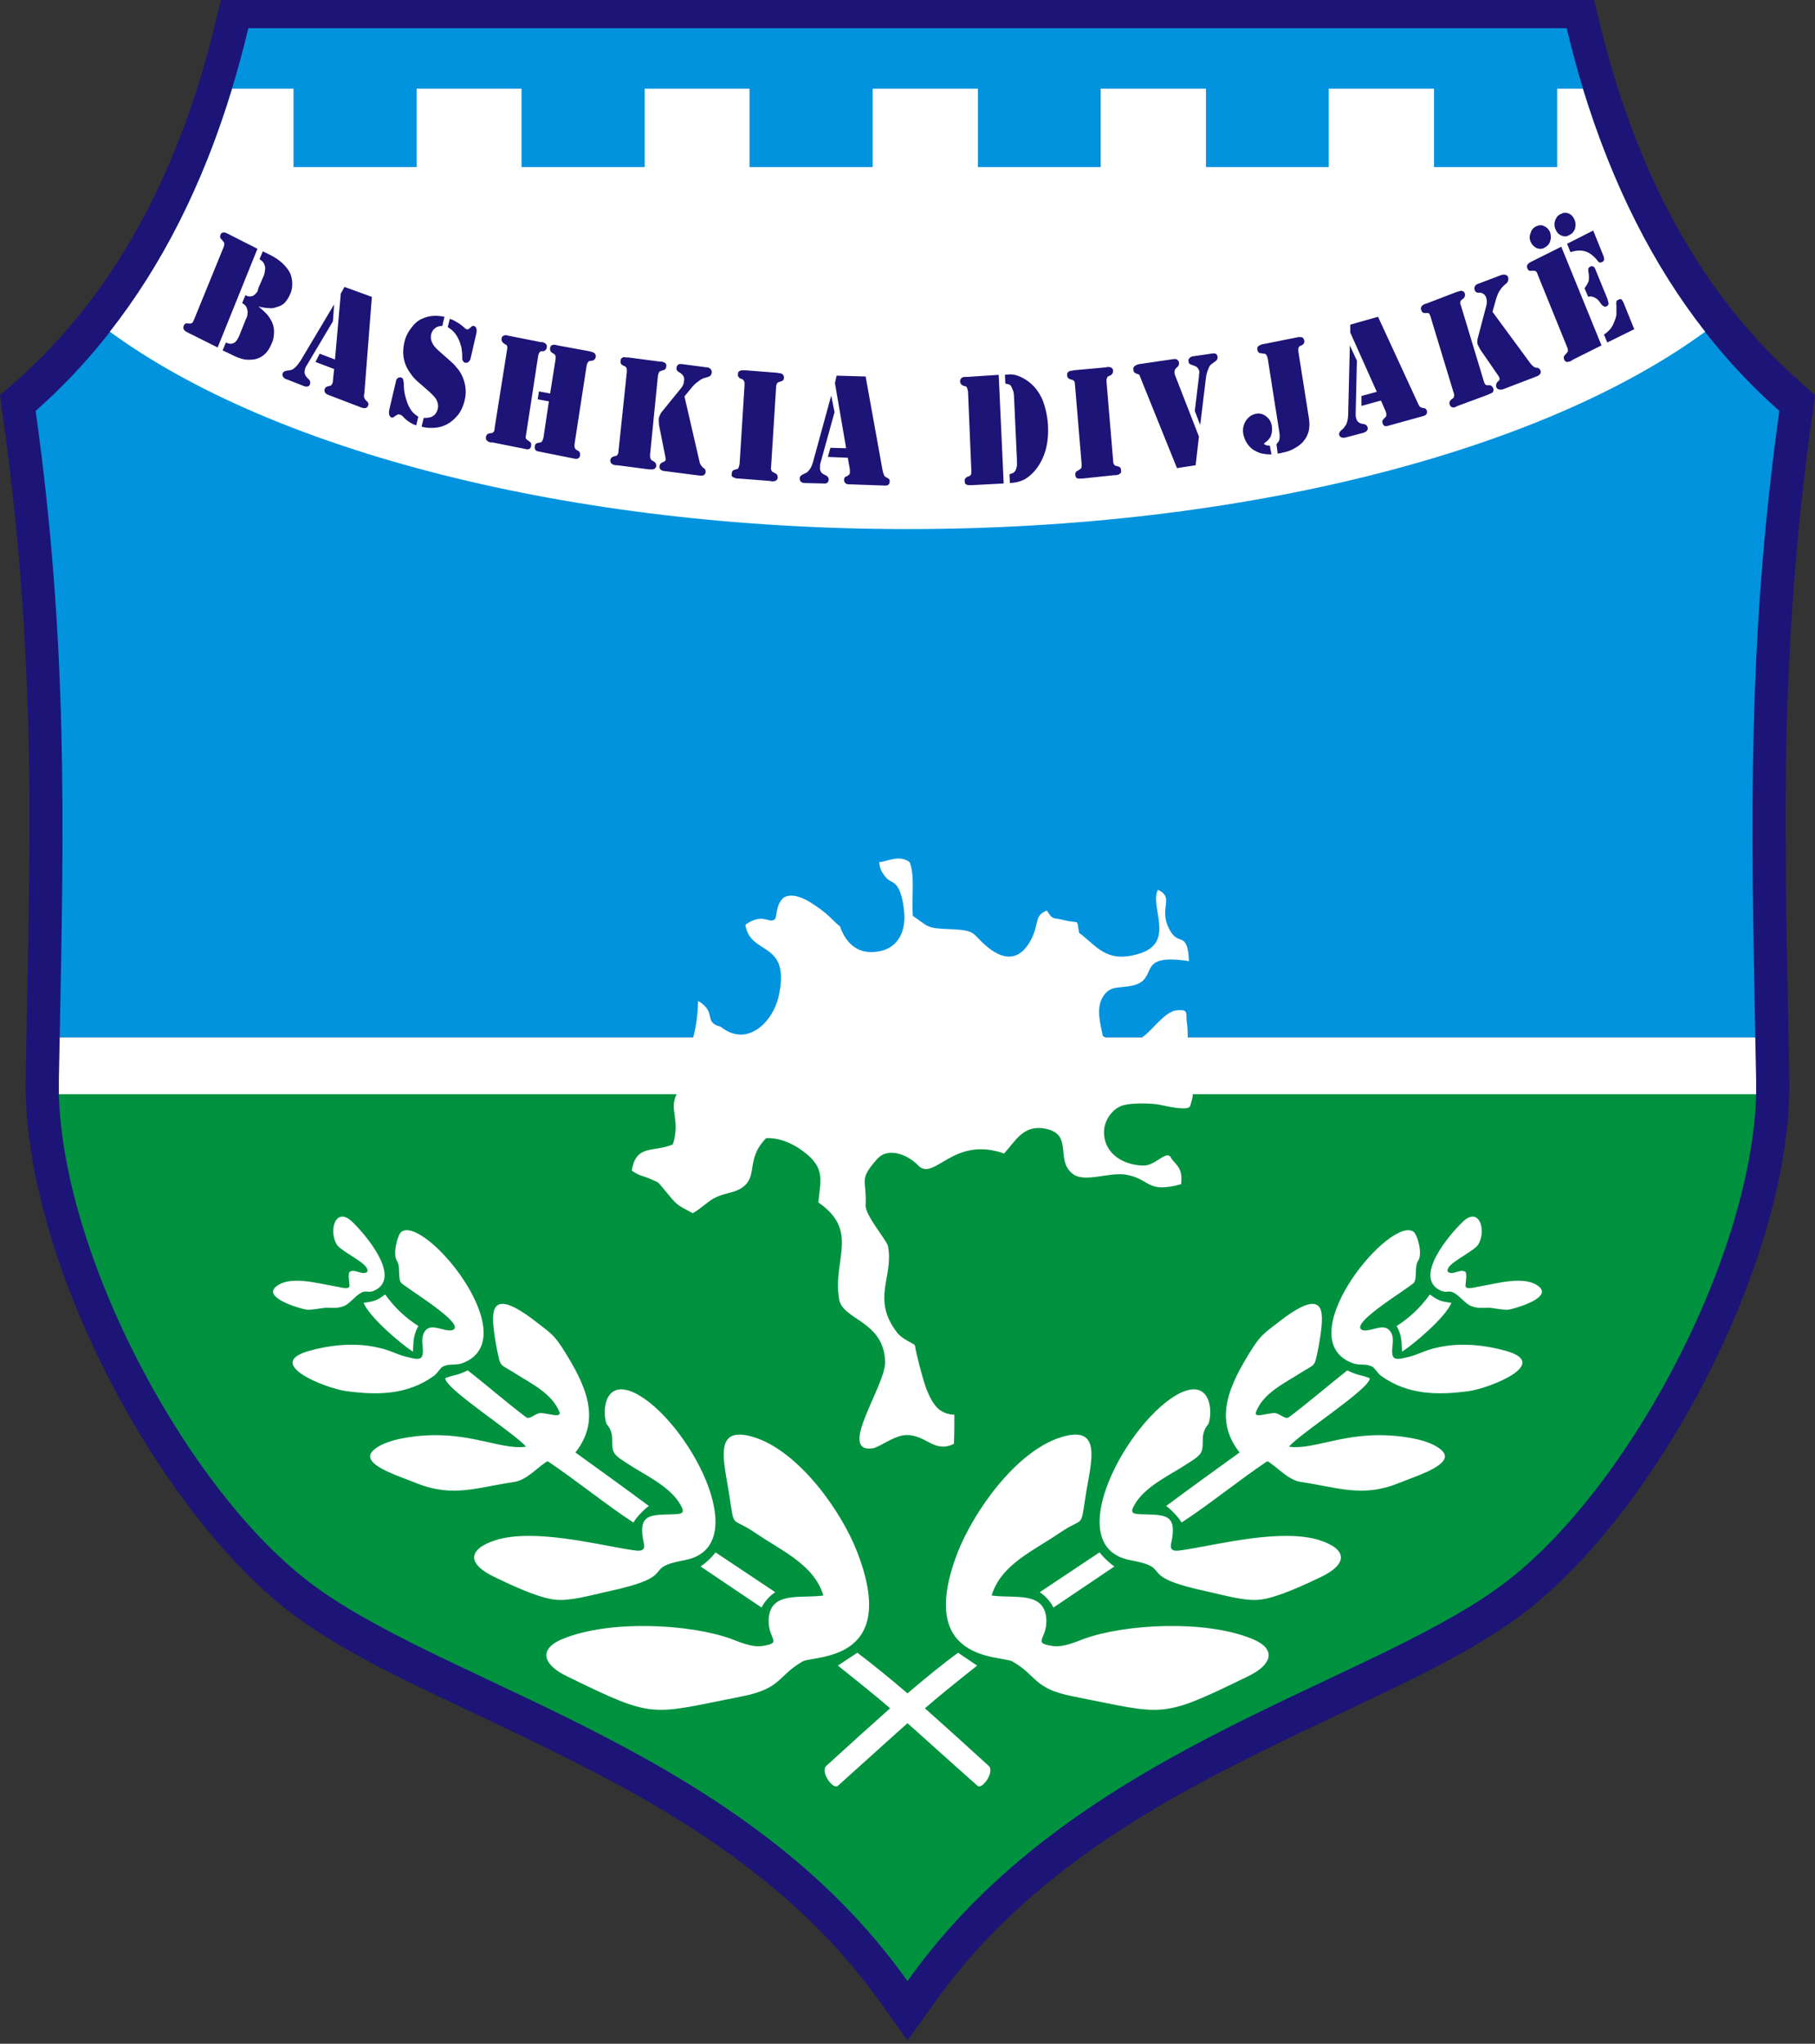 <?xml version="1.0" encoding="UTF-8"?>
<!DOCTYPE svg PUBLIC "-//W3C//DTD SVG 1.1//EN" "http://www.w3.org/Graphics/SVG/1.1/DTD/svg11.dtd">
<!-- Creator: CorelDRAW X7 -->
<svg xmlns="http://www.w3.org/2000/svg" xml:space="preserve" width="4.378in" height="4.929in" version="1.1" style="shape-rendering:geometricPrecision; text-rendering:geometricPrecision; image-rendering:optimizeQuality; fill-rule:evenodd; clip-rule:evenodd"
viewBox="0 0 4378 4929"
 xmlns:xlink="http://www.w3.org/1999/xlink">
 <rect x="0" y="0" width="4378" height="4929" fill="#333333" stroke="none"/>
 <defs>
  <style type="text/css">
   <![CDATA[
    .fil2 {fill:#00923F}
    .fil1 {fill:#0193DE}
    .fil0 {fill:#1C1477}
    .fil3 {fill:white}
    .fil4 {fill:white}
   ]]>
  </style>
 </defs>
 <g id="Layer_x0020_1">
  <g id="_869556304">
   <path class="fil0" d="M2126 4833c-182,-258 -437,-427 -700,-563 -125,-65 -252,-123 -379,-184 -109,-52 -222,-108 -322,-179 -331,-235 -671,-864 -663,-1306 4,-228 10,-456 9,-684 -2,-308 -21,-608 -64,-913l-7 -51 37 -32c254,-224 403,-531 485,-876l11 -45 3312 0 11 45c82,345 232,652 486,876l36 32 -7 51c-43,305 -62,605 -64,913 -1,228 5,456 9,684 8,442 -332,1071 -663,1306 -100,71 -213,127 -322,179 -127,61 -254,119 -379,184 -263,136 -518,305 -700,563l-63 88 -63 -88z"/>
   <path class="fil1" d="M144 2502c10,-516 20,-952 -58,-1511 239,-211 415,-512 513,-923 530,0 1060,0 1590,0 530,0 1060,0 1590,0 98,411 274,712 513,923 -78,559 -68,995 -58,1511l-4090 0z"/>
   <path class="fil2" d="M2189 4778c-390,-551 -1081,-704 -1421,-946 -301,-213 -615,-787 -626,-1193l4094 0c-11,406 -325,980 -626,1193 -340,242 -1031,395 -1421,946z"/>
   <path class="fil3" d="M4113 800c-389,285 -1105,476 -1924,476 -819,0 -1535,-191 -1924,-476 124,-158 224,-352 295,-586l148 0 0 189 297 0 0 -189 253 0 0 189 297 0 0 -189 253 0 0 189 297 0 0 -189 254 0 0 189 296 0 0 -189 254 0 0 189 296 0 0 -189 254 0 0 189 297 0 0 -189 62 0c72,234 171,428 295,586z"/>
   <path class="fil3" d="M144 2502l1528 0c7,-25 11,-54 12,-88 46,27 12,52 54,62 65,52 126,-12 140,-72 31,-138 -69,-97 -80,-174 44,-30 56,-1 71,-13 6,-6 1,-34 21,-52 29,-18 74,16 101,37 12,10 22,22 35,32 16,46 48,68 91,61 43,-6 69,-41 64,-96 -2,-21 -7,-47 -16,-60 -8,-13 -21,-13 -29,-24 -9,-11 -15,-22 -15,-36 18,0 46,-19 73,0 14,35 4,88 8,130 39,26 30,30 93,32 63,3 48,11 87,43 60,49 93,10 109,-26 15,-35 5,-50 34,-62 16,25 15,16 41,23 40,10 30,-6 37,31 41,29 64,75 145,50 89,-27 24,-114 45,-154 41,19 2,43 26,92 23,49 45,2 49,80 -133,-20 -69,43 -136,59 -32,7 -54,-1 -71,26 -18,28 -7,65 -1,95 2,2 4,3 6,4l89 0c14,-10 24,-22 37,-35 11,-11 29,-28 44,-30 34,-4 23,7 27,30 1,7 2,21 2,35l1369 0 2 101c0,11 0,23 0,36l-1359 0c0,8 -1,11 -6,28 -4,14 -60,0 -71,-2 -20,-5 -68,-5 -88,0 -27,6 -49,36 -49,65 0,56 52,81 96,81 30,0 57,-42 67,-16 15,18 27,25 23,61 -84,23 -72,-12 -133,-23 -42,-7 -103,22 -131,-4 -39,-34 4,-94 -64,-107 -52,-10 -71,29 -99,60 -124,-44 -169,70 -208,28 -23,-24 -71,-45 -98,-15 -46,52 -25,48 -28,112 -1,25 52,85 54,99 14,75 -41,126 22,208 12,16 42,27 43,31 2,17 20,86 28,106 16,39 31,59 67,61 0,23 0,47 -1,70 -47,24 -67,-22 -115,-21 -30,1 -63,29 -81,32 -87,12 32,-152 30,-209 -3,-99 -103,-100 -111,-151 -16,-95 50,-164 -50,-233 5,-51 15,-79 -25,-114 -25,-22 -63,-43 -101,-41 -52,53 -16,94 -62,122 -20,11 -42,11 -64,23 -19,11 -30,24 -51,36 -43,-23 -37,-19 -68,-56 -18,-21 -10,-16 -35,-27 -16,-7 -29,-8 -44,-20 10,-64 52,-43 99,-63 19,-60 -10,-82 9,-121l-1490 0c0,-13 0,-25 0,-36l2 -101z"/>
   <path class="fil0" d="M621 600l-96 238 -70 -35 -4 -2c-4,-2 -6,-4 -8,-7 -1,-2 -1,-5 0,-8 2,-5 5,-7 10,-6 4,0 6,1 7,0 1,0 2,0 3,-1 2,-1 3,-4 5,-8l71 -174c2,-4 2,-8 2,-10 -1,-2 -1,-3 -1,-3 -1,-1 -3,-3 -5,-6 -4,-3 -5,-7 -3,-12 1,-3 3,-5 6,-5 3,-1 6,0 10,2l4 2 69 35zm2 139c9,7 15,13 19,17 5,5 8,10 11,15 5,8 8,18 8,28 0,10 -1,20 -6,30 -8,20 -20,32 -38,37 -9,2 -18,2 -27,1 -10,-2 -21,-6 -34,-13l-19 -9 8 -19c4,2 8,3 10,3 3,0 6,0 9,-2 5,-2 9,-8 13,-17l16 -40c3,-5 4,-10 4,-14 1,-4 0,-7 -1,-11 -1,-3 -2,-6 -4,-8 -2,-2 -4,-4 -8,-6l8 -19c4,2 7,3 9,3 3,0 5,0 8,-1 2,-1 4,-2 7,-5 2,-2 4,-4 5,-6l3 -10 13 -30c1,-4 2,-7 2,-11 1,-4 1,-7 0,-10 -1,-3 -2,-7 -4,-9 -2,-3 -5,-5 -9,-8l8 -19 18 9c24,12 39,27 48,44 3,8 5,16 5,25 0,8 -1,17 -5,25 -3,8 -8,15 -13,21 -6,6 -13,9 -21,11 -5,2 -11,3 -17,2 -7,0 -15,-1 -26,-4zm208 -47l66 24 -18 231c-1,4 -1,7 -1,11 1,2 2,5 5,8 3,2 4,4 5,6 1,2 1,4 0,6 -2,6 -7,8 -16,5l-81 -31c-3,-1 -5,-3 -7,-5 -1,-3 -2,-5 -1,-8 1,-3 2,-4 3,-5 1,-1 4,-2 7,-3 3,0 5,-1 6,-2 1,-1 2,-3 3,-5 1,-2 1,-4 1,-6l3 -28 -45 -17 10 -20 37 14 14 -159 9 -16zm-25 42l-3 41 -63 106c-2,3 -4,6 -4,9 -3,8 -1,14 4,20l5 5c3,3 4,7 3,11 -2,6 -7,8 -15,5l-41 -16c-4,-1 -7,-3 -9,-6 -2,-3 -2,-6 -1,-9 1,-3 4,-5 10,-6 5,-1 9,-1 11,-2 3,-1 6,-3 8,-5 5,-4 9,-10 14,-17l81 -136zm266 30l-5 22c-7,0 -13,2 -17,5 -5,4 -8,8 -10,15 -1,6 -1,12 1,17 2,6 6,12 12,18 4,4 13,12 28,25 9,8 16,14 20,20 5,5 9,11 13,19 9,19 12,39 7,60 -4,16 -10,30 -21,41 -10,11 -22,19 -36,23 -7,2 -15,3 -24,3 -8,0 -16,-1 -23,-3l5 -21c10,0 18,-1 23,-5 5,-3 9,-9 11,-17 2,-8 0,-17 -5,-25 -4,-5 -11,-13 -22,-22 -12,-11 -21,-18 -25,-22 -5,-5 -9,-9 -12,-14 -18,-23 -23,-48 -17,-76 3,-14 9,-26 17,-36 8,-11 17,-19 28,-23 15,-7 33,-8 52,-4zm8 25l5 -20c7,2 12,5 17,8 4,2 11,7 19,14 2,2 3,3 5,3 2,1 4,0 5,-1l5 -4c2,-3 5,-3 7,-3 3,1 5,3 6,6 1,3 1,7 0,12l-14 61c-1,4 -3,6 -5,8 -2,2 -5,2 -8,2 -2,-1 -4,-2 -5,-4 -1,-2 -2,-3 -2,-5 0,-1 0,-4 0,-7 0,-7 -1,-14 -2,-21 -2,-7 -4,-14 -7,-20 -6,-13 -14,-22 -26,-29zm-71 216l-5 21c-9,-3 -18,-8 -28,-17 -3,-4 -6,-6 -7,-7 -2,-1 -3,-2 -5,-2 -2,-1 -4,-1 -5,0 -1,0 -3,2 -7,4 -2,3 -5,3 -7,3 -6,-2 -8,-8 -6,-19l16 -68c0,-3 2,-6 4,-8 3,-2 5,-2 8,-2 2,1 4,2 5,4 1,2 1,6 2,10 0,12 1,23 4,33 3,11 6,20 11,28 5,9 12,15 20,20zm291 -61l27 5 13 -82c1,-7 0,-11 -3,-13l-5 -3c-4,-3 -6,-6 -5,-12 1,-6 6,-9 14,-7l4 1 76 14 4 1c9,2 13,6 12,13 -1,5 -4,8 -9,9 -4,0 -6,1 -7,1 -1,0 -1,1 -2,2 -2,1 -3,5 -4,9l-29 188c-1,7 0,11 3,14l5 3c4,2 6,6 5,12 -1,6 -6,9 -14,7l-5 -1 -75 -15 -5 -1c-8,-1 -11,-5 -10,-12 0,-5 3,-8 8,-9l6 -1c3,-1 5,-4 7,-12l13 -87 -27 -5 3 -19zm-37 138l-75 -15 -5 0c-4,-1 -7,-3 -9,-5 -2,-2 -2,-5 -2,-8 1,-5 4,-8 9,-9 4,0 6,-1 7,-1 0,0 1,-1 2,-2 2,-1 3,-4 3,-9l30 -189c1,-4 1,-8 0,-10 -1,-1 -1,-2 -2,-2 -1,-1 -3,-2 -6,-4 -4,-3 -6,-7 -5,-12 0,-3 2,-5 4,-6 3,-2 6,-2 10,-1l4 1 76 15 4 0c8,2 12,6 11,13 -1,5 -4,8 -8,9l-6 0c-3,1 -6,5 -7,12l-29 189c-2,7 -1,11 3,13l4 3c5,3 6,6 5,12 -1,6 -5,9 -13,7l-5 -1zm302 50l-76 -10 -5 0c-4,-1 -7,-2 -9,-4 -2,-2 -3,-5 -3,-8 1,-5 4,-8 8,-9 4,-1 7,-2 7,-2 1,0 2,-1 2,-2 2,-2 3,-5 3,-10l20 -190c0,-5 0,-8 -1,-10 -1,-1 -2,-2 -2,-3 -1,0 -3,-1 -7,-3 -4,-2 -6,-6 -5,-11 0,-3 1,-6 4,-7 2,-2 5,-2 9,-1l5 0 76 10 4 0c5,1 8,2 10,4 2,2 3,5 2,8 0,5 -3,8 -8,9 -3,1 -6,2 -6,2 -1,0 -2,1 -3,2 -1,2 -2,5 -3,9l-19 191c0,7 1,11 4,13l5 3c4,2 6,5 6,11 -1,6 -6,9 -14,8l-4 0zm86 -176l36 156c1,5 2,8 4,10 1,2 3,4 5,6 2,1 4,3 4,3 2,2 2,5 2,8 -1,6 -5,9 -14,8l-86 -11c-4,0 -7,-2 -9,-4 -2,-2 -3,-5 -2,-8 0,-4 3,-7 7,-9 3,-1 5,-2 6,-3 1,-1 1,-2 2,-4 0,-1 -1,-3 -1,-6l-15 -75c-1,-7 -1,-13 -1,-18 1,-4 3,-9 6,-14l48 -59c4,-5 7,-11 7,-18 1,-3 0,-7 -1,-10 -2,-3 -4,-6 -6,-7l-6 -4c-4,-2 -6,-6 -5,-10 0,-3 2,-6 4,-8 2,-1 5,-1 8,-1l61 8c4,0 7,2 9,4 2,2 3,5 3,9 -1,5 -4,9 -9,10l-10 3c-4,1 -9,4 -15,9 -5,3 -11,9 -18,18l-14 17zm207 204l-77 -6 -4 0c-4,-1 -7,-2 -10,-4 -2,-1 -3,-4 -2,-7 0,-5 2,-9 7,-10 4,-1 6,-2 7,-2 1,0 1,-1 2,-2 1,-2 2,-5 3,-10l12 -191c0,-4 0,-8 -2,-10 0,-1 -1,-2 -2,-2 0,-1 -2,-2 -6,-3 -4,-2 -7,-6 -6,-11 0,-3 1,-6 4,-7 2,-2 5,-2 9,-2l5 0 76 6 5 1c4,0 7,1 9,3 2,2 3,4 3,8 0,5 -3,8 -8,9 -3,1 -6,2 -6,2 -1,1 -2,1 -2,2 -2,2 -3,6 -3,10l-12 191c-1,5 0,8 1,10 1,2 1,2 2,3 1,0 3,1 6,3 5,2 7,5 7,11 0,3 -2,5 -4,7 -2,1 -6,2 -10,2l-4 -1zm160 -254l70 2 41 227c1,4 2,7 3,10 1,3 3,5 7,7 3,1 5,3 6,4 1,1 1,3 1,6 0,6 -4,10 -13,9l-86 -3c-3,0 -6,-1 -8,-3 -2,-2 -3,-4 -3,-7 0,-3 1,-5 1,-6 1,-1 3,-3 7,-4 2,-2 4,-3 5,-4 1,-2 1,-4 1,-6 0,-2 0,-4 0,-6l-5 -28 -48 -2 6 -22 38 1 -27 -157 4 -18zm-13 48l8 40 -34 123c-1,3 -1,7 -1,10 -1,8 3,14 9,17l6 3c4,2 6,6 6,10 -1,7 -5,10 -13,9l-44 -1c-4,0 -7,-1 -10,-3 -2,-2 -3,-5 -3,-9 0,-3 2,-6 8,-9 4,-2 8,-4 10,-5 2,-2 5,-5 7,-8 3,-5 6,-12 8,-20l43 -157zm404 -50l12 262 -76 4 -5 0c-4,0 -7,0 -10,-2 -2,-1 -3,-4 -3,-7 -1,-5 2,-9 6,-11 4,-1 6,-2 7,-3 0,0 1,-1 2,-2 1,-2 1,-5 1,-10l-8 -191c-1,-5 -2,-8 -3,-10 -1,-1 -1,-2 -2,-2 -1,0 -3,-1 -7,-2 -4,-2 -7,-5 -7,-10 0,-4 1,-6 3,-8 2,-2 5,-3 9,-3l5 0 76 -5zm44 205l-7 -151c0,-9 -2,-17 -5,-22 -1,-4 -3,-6 -5,-8 -3,-1 -6,-2 -11,-3l-1 -21c6,-1 11,-1 16,-1 14,1 29,8 43,19 14,11 24,25 32,43 7,19 12,40 13,63 1,26 -2,49 -10,70 -8,20 -19,37 -35,50 -7,6 -14,10 -21,12 -7,3 -15,4 -26,5l-1 -21c5,-2 8,-3 10,-4 2,-2 3,-3 5,-6 1,-3 2,-6 3,-10 0,-3 0,-8 0,-15zm235 37l-76 8 -5 0c-4,1 -7,0 -10,-1 -2,-2 -3,-4 -3,-7 -1,-5 1,-9 6,-11 3,-2 5,-3 6,-4 1,0 1,-1 2,-2 1,-2 1,-5 1,-10l-16 -191c0,-4 -1,-8 -2,-9 -1,-1 -2,-2 -3,-2 0,-1 -3,-1 -6,-2 -5,-2 -8,-5 -8,-10 0,-3 0,-6 3,-8 2,-2 5,-3 9,-3l4 -1 77 -7 4 -1c4,0 7,0 10,2 2,1 4,4 4,7 0,5 -2,9 -6,11 -4,2 -6,3 -7,3 0,0 -1,1 -1,2 -2,3 -2,6 -2,10l16 191c0,5 1,8 3,10 1,1 1,2 2,2 1,0 3,1 7,2 5,1 7,4 7,9 1,4 0,6 -2,8 -2,2 -5,3 -10,4l-4 0zm204 -93l-8 69 -45 7 -88 -218c-1,-3 -2,-6 -3,-7 -1,-1 -2,-2 -4,-2 -4,-1 -7,-3 -8,-4 -1,-1 -2,-3 -2,-6 -1,-4 0,-7 3,-9 2,-2 6,-4 12,-5l75 -11c5,-1 8,-1 10,-1 2,0 3,0 5,1 1,1 2,2 3,3 1,2 2,3 2,5 0,4 -1,8 -5,11 -3,2 -4,4 -5,6 -1,2 -1,4 -1,7 0,2 1,4 1,5l58 149zm3 -28l-13 -34 10 -83c0,-5 1,-9 1,-10 0,-3 -1,-6 -3,-9 -2,-4 -6,-6 -10,-7l-5 -2c-5,-1 -8,-4 -8,-8 -1,-4 0,-7 3,-9 2,-2 5,-4 10,-4l41 -6c6,-1 9,-1 11,0 3,1 4,4 5,7 0,3 0,5 -1,6 0,2 -2,3 -4,5l-8 6c-4,2 -7,6 -9,12 -3,7 -5,13 -6,21l-14 115zm191 18l-28 -178c-2,-8 -4,-12 -9,-12l-7 -1c-5,0 -8,-3 -9,-8 -1,-4 0,-7 2,-9 3,-2 6,-4 11,-5l6 -1 75 -15 4 -1 7 0c4,0 7,3 8,8 1,5 -1,9 -5,11l-6 3c-3,2 -4,7 -3,14l25 158c4,23 0,42 -12,56 -5,7 -13,13 -22,18 -10,6 -20,9 -31,11 -2,1 -5,1 -10,2l-3 -22c0,-1 1,-1 1,-2 2,-2 3,-4 4,-5 1,-2 2,-3 2,-5 1,-5 1,-10 0,-17zm-23 32l4 21c-15,0 -27,-2 -36,-7 -9,-4 -16,-10 -21,-17 -6,-8 -9,-16 -11,-25 -2,-12 0,-22 6,-32 6,-9 14,-15 24,-17 9,-2 17,0 25,6 8,6 13,15 14,25 1,8 0,16 -3,24 -3,5 -7,10 -13,14 -2,1 -3,3 -3,3 0,1 1,2 2,2 1,1 3,2 4,2 2,0 5,1 8,1zm194 -292l67 -19 95 206c2,4 3,7 5,10 2,2 4,3 8,4 3,0 6,1 7,2 1,1 2,3 3,5 1,7 -2,11 -11,13l-83 23c-3,1 -6,1 -9,0 -2,-2 -4,-4 -4,-7 -1,-2 -1,-4 0,-6 0,-1 2,-3 5,-6 2,-2 3,-3 4,-5 0,-2 0,-4 0,-6 -1,-2 -1,-4 -2,-6l-11 -25 -47 13 0 -24 37 -10 -64 -143 0 -19zm-1 50l17 37 -3 128c0,3 0,7 1,10 2,8 6,12 14,14l6 1c4,1 7,4 8,8 1,6 -2,10 -11,13l-42 11c-4,1 -7,1 -10,0 -3,-1 -5,-3 -6,-7 0,-3 1,-7 6,-11 4,-3 7,-6 8,-9 2,-2 4,-5 5,-9 2,-6 3,-13 3,-22l4 -164zm333 119l-73 27 -4 2c-4,2 -7,2 -10,1 -2,-1 -4,-3 -5,-6 -2,-5 0,-9 3,-12 4,-3 6,-4 6,-5 1,0 1,-1 1,-3 1,-2 1,-5 -1,-10l-55 -181c-1,-5 -3,-7 -4,-9 -1,-1 -2,-1 -3,-1 -1,0 -3,0 -7,0 -5,0 -8,-3 -9,-8 -1,-3 -1,-5 1,-8 1,-2 4,-4 8,-6l4 -1 73 -28 4 -1c4,-2 7,-2 10,-1 2,1 4,2 5,5 2,5 0,10 -3,13 -4,2 -5,4 -6,5 -1,0 -1,1 -1,2 -1,3 -1,6 1,10l55 182c2,7 4,10 8,10l6 0c4,0 7,3 9,8 2,6 -1,11 -9,13l-4 2zm11 -200l92 125c3,3 5,6 7,7 2,2 5,2 7,3 3,0 4,0 5,1 2,1 4,3 5,6 2,6 -2,11 -10,14l-81 31c-4,1 -8,1 -10,0 -3,-1 -5,-3 -6,-6 -1,-4 0,-8 3,-12 3,-2 4,-4 5,-5 0,-1 0,-3 0,-4 0,-1 -1,-3 -3,-6l-42 -61c-4,-6 -6,-11 -8,-15 -1,-5 -1,-10 1,-16l20 -76c2,-7 2,-13 0,-20 -1,-3 -3,-6 -5,-8 -3,-2 -6,-4 -9,-4l-6 0c-5,-1 -7,-3 -8,-7 -1,-3 -1,-6 1,-9 1,-2 3,-4 6,-5l58 -22c4,-1 7,-1 10,0 3,1 5,3 6,6 1,6 0,10 -4,14l-8 7c-3,3 -7,8 -11,15 -3,6 -6,14 -9,26l-6 21zm166 -157l97 238 -70 35 -4 3c-4,1 -7,2 -10,2 -3,-1 -5,-3 -6,-6 -2,-4 -1,-9 3,-12 3,-3 4,-5 5,-6 0,0 1,-1 1,-3 0,-2 0,-5 -2,-9l-71 -175c-1,-4 -3,-7 -5,-8 -1,-1 -2,-1 -3,-1 0,0 -3,0 -7,0 -5,1 -8,-1 -10,-6 -1,-3 -1,-6 0,-8 2,-3 4,-5 8,-7l4 -2 70 -35zm14 -7l63 -32 25 62c1,4 2,7 1,9 0,2 -2,4 -5,5 -2,1 -4,2 -5,1 -2,0 -4,-2 -6,-5 -9,-11 -19,-19 -30,-22 -10,-3 -22,-2 -35,2l-8 -20zm51 128l-9 -21c5,-6 8,-12 10,-17 1,-5 1,-12 0,-19 -1,-4 -1,-8 -1,-11 1,-2 3,-4 5,-5 3,-2 6,-1 9,1 1,1 3,4 5,10l27 66c2,6 3,10 3,13 0,2 -2,4 -5,6 -2,1 -4,1 -6,0 -2,-1 -5,-3 -7,-6 -5,-8 -10,-13 -15,-15 -5,-3 -11,-4 -16,-2zm46 110l-8 -19c6,-4 11,-9 15,-13 3,-4 7,-10 9,-16 3,-7 5,-13 6,-19 0,-6 0,-13 0,-22 -1,-5 0,-8 0,-10 1,-2 2,-3 5,-4 2,-2 5,-2 7,-1 2,2 4,5 6,10l25 62 -65 32zm-172 -280c6,-3 13,-4 19,-1 7,3 12,8 15,15 2,7 3,14 0,22 -2,7 -7,12 -13,15 -6,4 -13,4 -20,1 -6,-3 -11,-8 -14,-15 -3,-7 -3,-14 0,-21 2,-8 7,-13 13,-16zm60 -30c6,-3 12,-4 19,-1 7,3 11,8 14,15 3,7 3,14 1,22 -3,7 -7,12 -14,15 -6,4 -12,4 -19,1 -7,-3 -11,-8 -14,-15 -3,-7 -3,-14 -1,-21 3,-8 7,-13 14,-16z"/>
   <path class="fil4" d="M2357 4017l-46 -31c-33,24 -74,57 -122,98 -48,-41 -89,-74 -121,-98l-47 31c58,46 96,77 126,103 -45,40 -96,86 -154,139 -15,14 16,58 28,48 86,-77 126,-114 168,-151 42,37 82,74 169,151 11,10 42,-34 27,-48 -58,-53 -109,-99 -154,-139 30,-26 68,-57 126,-103zm-1690 -915c34,-26 98,-7 145,1 12,2 33,9 31,-4 -1,-10 -4,-29 1,-32 8,-5 19,1 29,3 9,1 18,-1 11,-13 -11,-17 -62,-40 -72,-56 -20,-34 -2,-94 39,-53 29,28 121,134 51,165 -14,6 -19,-2 -31,5 -14,7 -29,28 -42,32 -16,6 -25,4 -42,4 -9,0 -39,7 -51,4 -18,-4 -104,-29 -69,-56zm342 96c-14,27 -11,39 -13,62 -28,-18 -105,-83 -119,-118 26,-3 33,-6 52,-20 24,33 49,56 80,76zm117 85c-27,14 -37,3 -58,13 -5,2 -13,16 -21,22 -65,47 -138,47 -212,37 -47,-6 -208,-68 -82,-99 65,-17 120,-15 158,-6 31,6 48,18 72,23 28,7 38,8 37,-18 -1,-16 -5,-33 7,-47 15,-17 47,5 64,0 39,-13 -118,-105 -124,-115 -8,-13 0,-38 -10,-53 -10,-16 2,-62 11,-69 55,-41 292,244 158,312zm262 220c54,39 122,88 177,129 -12,9 -29,26 -37,40 -65,-42 -141,-104 -207,-148 -22,12 -49,45 -80,50 -89,13 -148,38 -234,4 -39,-16 -109,-37 -114,-63 -4,-15 25,-36 77,-46 148,-28 232,30 299,20 -31,-35 -196,-140 -195,-165 18,-8 29,-6 54,-19 33,25 102,84 141,113 10,7 22,-11 37,-10 23,2 45,11 44,-1 -18,-47 -69,-70 -111,-97 -35,-22 -31,-11 -41,-59 -9,-49 -12,-81 -4,-96 14,-25 55,-2 107,39 30,23 38,29 60,64 49,79 92,163 27,245zm262 260c-108,20 -4,37 -187,76 -37,8 -87,23 -124,19 -40,-4 -108,-36 -145,-54 -68,-32 -67,-68 3,-90 89,-27 235,9 313,22 23,3 49,12 43,-14 -16,-73 16,-68 74,-70 23,-1 26,-5 10,-30 -28,-41 -84,-66 -120,-90 -22,-14 -33,-21 -37,-31 -8,-19 5,-41 -17,-67 -11,-31 -5,-110 69,-74 125,62 294,372 118,403zm220 77c-15,10 -26,23 -33,37 -49,-33 -98,-66 -147,-99 14,-10 26,-21 36,-34 48,32 96,64 144,96zm198 -96c103,267 -106,248 -132,263 -61,35 -50,65 -145,84 -225,44 -208,57 -423,-48 -55,-26 -74,-65 -9,-91 114,-46 305,-35 403,0 21,8 51,21 75,18 53,-8 16,-14 17,-63 3,-71 77,-51 132,-59 -22,-75 -103,-109 -164,-151 -62,-42 -49,-5 -64,-98 -12,-77 -38,-163 60,-133 110,34 213,181 250,278zm1643 -642c-34,-26 -98,-7 -144,1 -13,2 -34,9 -32,-4 1,-10 4,-29 -1,-32 -8,-5 -19,1 -29,3 -8,1 -18,-1 -11,-13 11,-17 62,-40 72,-56 20,-34 2,-94 -39,-53 -29,28 -121,134 -51,165 14,6 19,-2 31,5 14,7 29,28 42,32 16,6 25,4 42,4 9,0 39,7 51,4 18,-4 104,-29 69,-56zm-342 96c14,27 11,39 13,62 28,-18 105,-83 119,-118 -26,-3 -33,-6 -52,-20 -24,33 -49,56 -80,76zm-117 85c27,14 37,3 58,13 5,2 13,16 21,22 65,47 139,47 212,37 47,-6 208,-68 82,-99 -65,-17 -120,-15 -158,-6 -30,6 -48,18 -71,23 -29,7 -39,8 -38,-18 1,-16 6,-33 -7,-47 -15,-17 -47,5 -64,0 -39,-13 118,-105 124,-115 8,-13 0,-38 10,-53 11,-16 -2,-62 -11,-69 -55,-41 -292,244 -158,312zm-262 220c-54,39 -122,88 -177,129 12,9 29,26 37,40 65,-42 141,-104 207,-148 22,12 49,45 80,50 89,13 148,38 234,4 39,-16 109,-37 114,-63 4,-15 -25,-36 -77,-46 -148,-28 -232,30 -299,20 31,-35 196,-140 195,-165 -18,-8 -29,-6 -54,-19 -32,25 -102,84 -141,113 -10,7 -22,-11 -37,-10 -23,2 -45,11 -43,-1 17,-47 68,-70 110,-97 35,-22 31,-11 41,-59 9,-49 12,-81 4,-96 -14,-25 -55,-2 -107,39 -30,23 -38,29 -60,64 -49,79 -92,163 -27,245zm-262 260c108,20 4,37 187,76 37,8 87,23 124,19 40,-4 108,-36 146,-54 67,-32 66,-68 -4,-90 -89,-27 -235,9 -313,22 -23,3 -49,12 -43,-14 16,-73 -16,-68 -74,-70 -23,-1 -26,-5 -10,-30 28,-41 84,-66 120,-90 22,-14 33,-21 37,-31 8,-19 -5,-41 17,-67 11,-31 5,-110 -69,-74 -124,62 -294,372 -118,403zm-220 77c15,10 26,23 33,37 49,-33 98,-66 147,-99 -14,-10 -25,-21 -36,-34 -48,32 -96,64 -144,96zm-198 -96c-103,267 106,248 132,263 61,35 50,65 145,84 225,44 208,57 423,-48 55,-26 74,-65 9,-91 -114,-46 -305,-35 -403,0 -21,8 -51,21 -75,18 -53,-8 -16,-14 -17,-63 -3,-71 -77,-51 -132,-59 22,-75 103,-109 164,-151 62,-42 49,-5 64,-98 13,-77 38,-163 -60,-133 -110,34 -212,181 -250,278z"/>
  </g>
 </g>
</svg>
